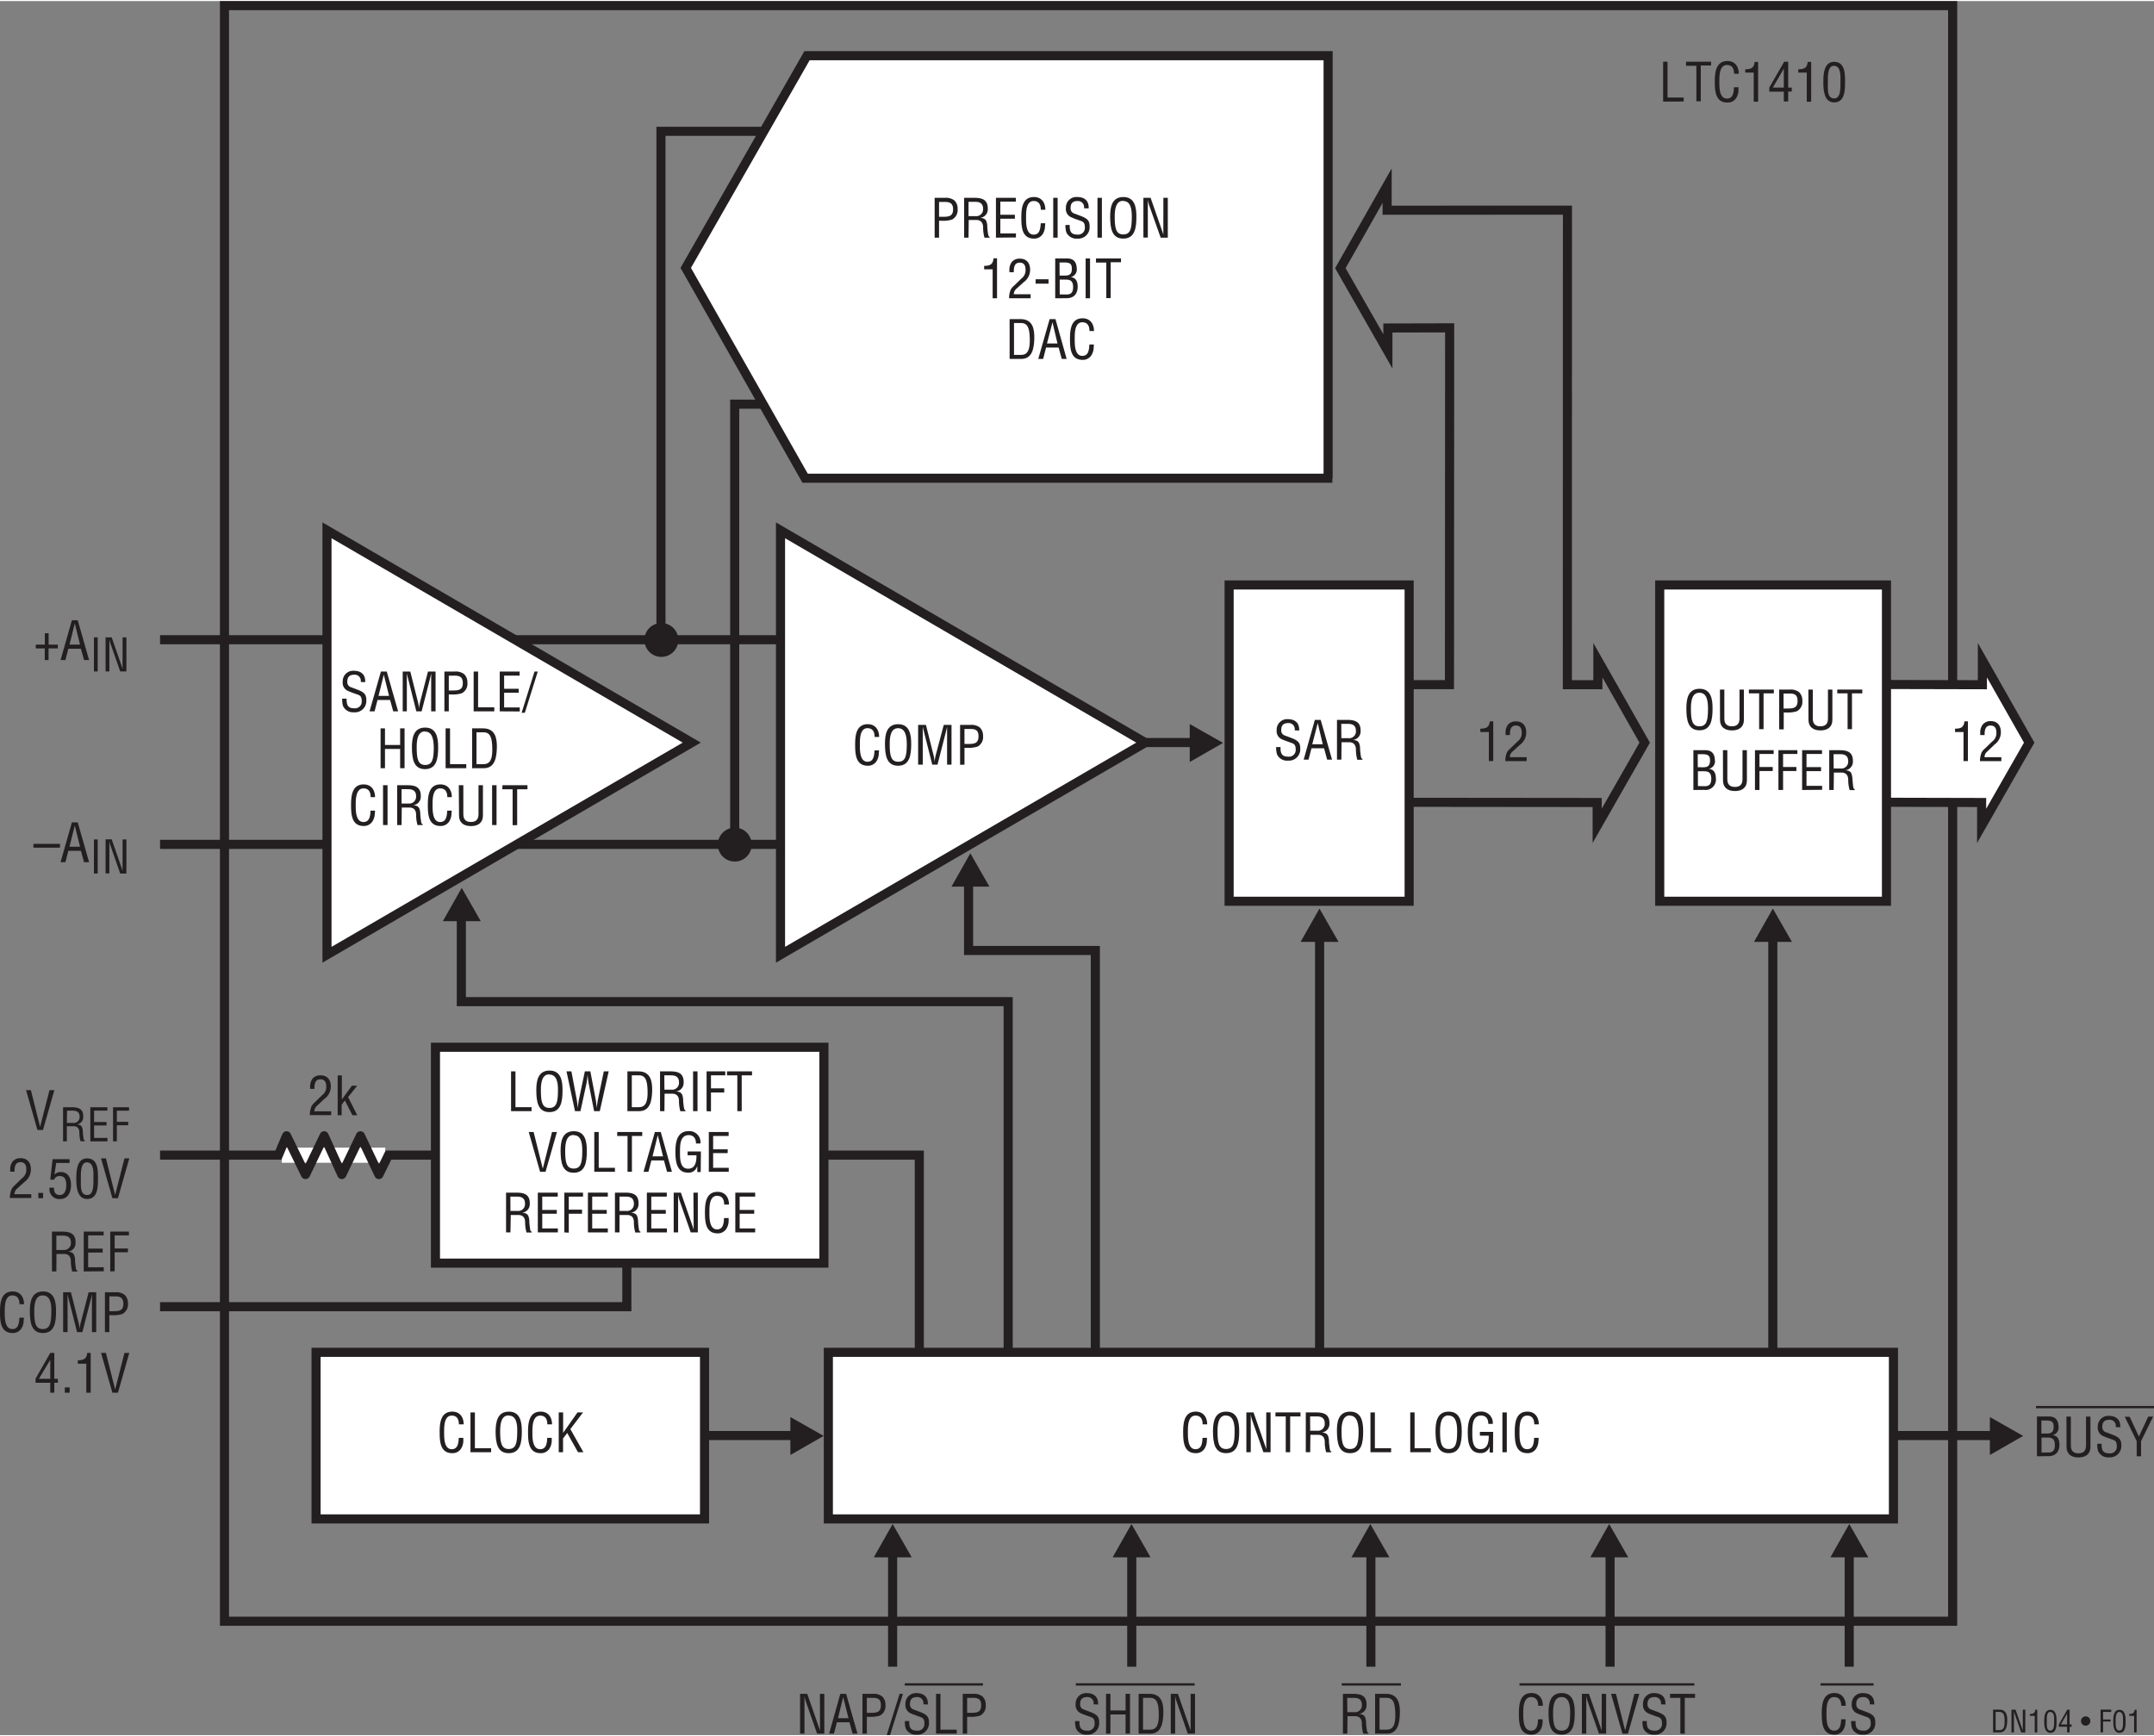 <svg xmlns="http://www.w3.org/2000/svg" width="7.89in" height="6.36in" viewBox="0 0 568.36 457.58"><rect x="0" y="0" width="568.36" height="457.58" fill="#808080" stroke="none"/><g id="b565888b-14f8-4352-80d3-82103097e6c7" data-name="Text"><rect x="59.23" y="1.2" width="456" height="426.33" fill="none" stroke="#231f20" stroke-width="2.4"/><polyline points="497.78 180.34 523.08 180.4 523.08 173.93 535.43 195.69 522.88 217.64 522.88 211.48 497.78 211.42" fill="#fff"/><polyline points="497.78 180.34 523.08 180.4 523.08 173.93 535.43 195.69 522.88 217.64 522.88 211.48 497.78 211.42" fill="none" stroke="#231f20" stroke-width="2.4"/><line x1="182.9" y1="378.53" x2="210.69" y2="378.53" fill="none" stroke="#231f20" stroke-width="2.4"/><polyline points="42.23 304.53 242.57 304.53 242.57 357.41" fill="none" stroke="#231f20" stroke-width="2.4"/><polyline points="213.23 34.37 174.4 34.37 174.4 168.12" fill="none" stroke="#231f20" stroke-width="2.4"/><polyline points="121.73 236.53 121.73 264.03 266.02 264.03 266.02 365.53" fill="none" stroke="#231f20" stroke-width="2.4"/><polyline points="289.02 365.53 289.02 250.53 255.57 250.53 255.57 231.03" fill="none" stroke="#231f20" stroke-width="2.4"/><line x1="348.19" y1="243.91" x2="348.19" y2="365.53" fill="#6dcff6"/><line x1="348.19" y1="243.91" x2="348.19" y2="365.53" fill="none" stroke="#231f20" stroke-width="2.4"/><line x1="467.78" y1="246.78" x2="467.78" y2="365.53" fill="none" stroke="#231f20" stroke-width="2.4"/><polyline points="207.23 106.37 193.86 106.37 193.86 221.57" fill="none" stroke="#231f20" stroke-width="2.4"/><polyline points="42.23 344.53 165.4 344.53 165.4 332.53" fill="none" stroke="#231f20" stroke-width="2.4"/><path d="M175.24,173.06a4.47,4.47,0,1,0-4.46-4.46A4.47,4.47,0,0,0,175.24,173.06Z" transform="translate(-0.74 0)" fill="#231f20"/><path d="M194.62,227.06a4.47,4.47,0,1,0-4.47-4.46A4.46,4.46,0,0,0,194.62,227.06Z" transform="translate(-0.74 0)" fill="#231f20"/><line x1="74.34" y1="304.55" x2="101.66" y2="304.55" fill="none" stroke="#fff" stroke-width="4"/><polyline points="102.7 304.11 99.98 309.66 95.11 299.43 90.19 309.66 85.53 299.43 80.61 309.66 75.61 299.43 73.17 305.23" fill="none" stroke="#231f20" stroke-linejoin="round" stroke-width="2.4"/><polygon points="126.86 242.8 116.85 242.8 121.83 234.01 126.86 242.8" fill="#231f20"/><polygon points="261.07 233.68 251.06 233.68 256.04 224.88 261.07 233.68" fill="#231f20"/><polygon points="353.19 248.26 343.18 248.26 348.16 239.47 353.19 248.26" fill="#231f20"/><polygon points="472.82 248.26 462.81 248.26 467.79 239.47 472.82 248.26" fill="#231f20"/><polygon points="208.55 383.66 208.55 373.65 217.34 378.63 208.55 383.66" fill="#231f20"/><line x1="494.07" y1="378.53" x2="527.19" y2="378.53" fill="none" stroke="#231f20" stroke-width="2.4"/><line x1="537.23" y1="371.03" x2="568.36" y2="371.03" fill="none" stroke="#231f20" stroke-width="0.6"/><polygon points="525.05 383.66 525.05 373.65 533.84 378.63 525.05 383.66" fill="#231f20"/><line x1="302.19" y1="195.66" x2="316.07" y2="195.66" fill="none" stroke="#231f20" stroke-width="2.4"/><polygon points="313.93 200.79 313.93 190.78 322.72 195.76 313.93 200.79" fill="#231f20"/><line x1="42.23" y1="168.53" x2="224.57" y2="168.53" fill="none" stroke="#231f20" stroke-width="2.4"/><line x1="42.23" y1="222.53" x2="224.57" y2="222.53" fill="none" stroke="#231f20" stroke-width="2.4"/><polygon points="182.53 195.68 86.28 139.66 86.28 251.66 182.53 195.68" fill="#fff"/><polygon points="182.53 195.68 86.28 139.66 86.28 251.66 182.53 195.68" fill="none" stroke="#231f20" stroke-width="2.4"/><polygon points="302.2 195.68 205.95 139.66 205.95 251.66 302.2 195.68" fill="#fff"/><polygon points="302.2 195.68 205.95 139.66 205.95 251.66 302.2 195.68" fill="none" stroke="#231f20" stroke-width="2.4"/><polygon points="351.56 125.91 212.44 125.91 180.94 70.41 212.94 14.41 350.44 14.41 350.44 125.91 351.56 125.91" fill="#fff"/><polygon points="351.56 125.91 212.44 125.91 180.94 70.41 212.94 14.41 350.44 14.41 350.44 125.91 351.56 125.91" fill="none" stroke="#231f20" stroke-width="2.4"/><polygon points="433.97 195.69 421.62 173.93 421.62 180.4 413.57 180.39 413.59 55.17 366.01 55.19 366.01 48.72 353.67 70.48 366.21 92.43 366.21 86.27 382.51 86.23 382.46 180.38 363.07 180.37 363.07 211.42 421.43 211.48 421.43 217.64 433.97 195.69" fill="none" stroke="#231f20" stroke-width="2.4"/><line x1="235.53" y1="409.53" x2="235.53" y2="439.53" fill="none" stroke="#231f20" stroke-width="2.4"/><polygon points="240.57 410.67 230.56 410.67 235.54 401.88 240.57 410.67" fill="#231f20"/><line x1="298.63" y1="409.53" x2="298.63" y2="439.53" fill="none" stroke="#231f20" stroke-width="2.4"/><polygon points="303.59 410.67 293.58 410.67 298.56 401.88 303.59 410.67" fill="#231f20"/><line x1="361.73" y1="409.53" x2="361.73" y2="439.53" fill="none" stroke="#231f20" stroke-width="2.4"/><polygon points="366.61 410.67 356.6 410.67 361.58 401.88 366.61 410.67" fill="#231f20"/><line x1="424.84" y1="409.53" x2="424.84" y2="439.53" fill="none" stroke="#231f20" stroke-width="2.4"/><polygon points="429.63 410.67 419.62 410.67 424.6 401.88 429.63 410.67" fill="#231f20"/><line x1="487.94" y1="409.53" x2="487.94" y2="439.53" fill="none" stroke="#231f20" stroke-width="2.4"/><polygon points="492.98 410.67 482.97 410.67 487.95 401.88 492.98 410.67" fill="#231f20"/><path d="M526.64,456.86v-6h1.65c1.87,0,2.13,1.52,2.08,3s-.34,3-2,3Zm.67-.59h1.06c1,0,1.37-.73,1.31-2.52,0-1.37-.24-2.28-1.31-2.28h-1.06Z" transform="translate(-0.74 0)" fill="#231f20"/><path d="M534.48,450.87h.66v6h-1.08l-1.68-4.79a4.82,4.82,0,0,1-.23-.91h0c0,.31,0,.62,0,.92v4.78h-.66v-6h1.08l1.7,4.91c.07.18.13.37.21.65h0c0-.21,0-.45,0-.67Z" transform="translate(-0.74 0)" fill="#231f20"/><path d="M537.63,452.5h-1.28V452c.86,0,1.33-.18,1.43-1.11h.52v6h-.67Z" transform="translate(-0.74 0)" fill="#231f20"/><path d="M540.13,453.91c0-1.11.07-3,1.63-3s1.64,1.9,1.64,3c0,1.36-.07,3.07-1.64,3.07S540.13,455,540.13,453.91Zm1.63,2.48c1,0,1-1.43,1-2.58,0-.85.09-2.27-1-2.34s-.94,1.79-.94,2.34C540.82,455,540.66,456.39,541.76,456.39Z" transform="translate(-0.74 0)" fill="#231f20"/><path d="M546.22,450.87h.61v3.9h.54v.6h-.54v1.49h-.66v-1.49H544v-.62Zm-1.71,3.9h1.66v-2.86h0Z" transform="translate(-0.74 0)" fill="#231f20"/><path d="M551.09,455.09a1.23,1.23,0,1,1,1.21-1.22A1.23,1.23,0,0,1,551.09,455.09Z" transform="translate(-0.74 0)" fill="#231f20"/><path d="M555,456.86v-6h2.81v.6h-2.15v2h2V454h-2v2.83Z" transform="translate(-0.74 0)" fill="#231f20"/><path d="M558.35,453.91c0-1.11.07-3,1.63-3s1.64,1.9,1.64,3c0,1.36-.08,3.07-1.64,3.07S558.35,455,558.35,453.91Zm1.63,2.48c1,0,.95-1.43.95-2.58,0-.85.09-2.27-.95-2.34s-1,1.79-1,2.34C559,455,558.87,456.39,560,456.39Z" transform="translate(-0.74 0)" fill="#231f20"/><path d="M563.85,452.5h-1.28V452c.86,0,1.33-.18,1.42-1.11h.52v6h-.66Z" transform="translate(-0.74 0)" fill="#231f20"/><path d="M15.61,335.23H14.45V324.72h2.7c2.2,0,3.6.58,3.53,3a2.24,2.24,0,0,1-2,2.28v0c1.35.13,1.69.56,1.86,2,0,.79.11,1.56.22,2.34,0,.2.13.66.41.66v.24H19.8a9.73,9.73,0,0,1-.36-2.68c0-1.05-.42-1.94-1.8-1.94h-2Zm0-5.67h1.84a1.81,1.81,0,0,0,2-1.94c0-1.81-1.44-1.85-2.23-1.85H15.61Z" transform="translate(-0.74 0)" fill="#231f20"/><path d="M22.83,335.23V324.72h5.26v1H24v3.48h3.83v1.05H24v3.88h4.12v1.05Z" transform="translate(-0.74 0)" fill="#231f20"/><path d="M29.83,335.23V324.72h4.93v1H31v3.45h3.5v1H31v5Z" transform="translate(-0.74 0)" fill="#231f20"/><path d="M5.88,343.87c0-1.24-.43-2.31-1.89-2.31-2,0-2,2.87-2,4.26s-.09,4.61,2,4.61c1.39,0,1.68-1.13,1.82-2.28,0-.24.05-.48.07-.72H7.05c0,.21,0,.44-.06.65a4,4,0,0,1-.62,2.22,2.63,2.63,0,0,1-2.28,1.18c-3.24,0-3.35-3.12-3.35-5.63s.35-5.34,3.34-5.34c2,0,3,1.49,3,3.36Z" transform="translate(-0.74 0)" fill="#231f20"/><path d="M12.1,340.51c3.07,0,3.44,2.83,3.43,5.24,0,2.91-.39,5.73-3.46,5.73s-3.43-2.82-3.46-5.73C8.61,343.34,9,340.51,12.1,340.51ZM12,341.56c-1.79,0-2.24,1.88-2.22,4.22,0,3,.32,4.65,2.25,4.65s2.24-1.61,2.26-4.65C14.34,343.44,13.89,341.56,12,341.56Z" transform="translate(-0.74 0)" fill="#231f20"/><path d="M24.13,340.72h2v10.51H25v-8.66c0-.45,0-.88,0-1.33h0c-.13.62-.22,1-.32,1.42l-2.2,8.57H21.07l-2.2-8.7c-.09-.36-.18-.72-.3-1.29h0c0,.45,0,.91,0,1.36v8.63H17.4V340.72h2.06l2.06,8.2a9.74,9.74,0,0,1,.23,1.55h0A13.92,13.92,0,0,1,22,348.9Z" transform="translate(-0.74 0)" fill="#231f20"/><path d="M28.43,351.23V340.72h2.76a3.57,3.57,0,0,1,2.45.69,2.92,2.92,0,0,1,.86,2.24A2.84,2.84,0,0,1,33,346.47a8.13,8.13,0,0,1-2.71.3h-.7v4.46Zm1.17-5.51h1.13c1.6,0,2.58-.24,2.56-2s-1.07-1.94-2.49-1.91H29.6Z" transform="translate(-0.74 0)" fill="#231f20"/><path d="M14,356.72h1.07v6.84h.94v1.05h-.94v2.62H14v-2.62H10.12v-1.08Zm-3,6.84H14v-5h0Z" transform="translate(-0.74 0)" fill="#231f20"/><path d="M17.85,367.23v-1.4h1.27v1.4Z" transform="translate(-0.74 0)" fill="#231f20"/><path d="M23.51,359.58H21.27v-.91c1.49,0,2.32-.31,2.49-1.95h.91v10.51H23.51Z" transform="translate(-0.74 0)" fill="#231f20"/><path d="M33.58,356.72h1.28l-3,10.51H30.4l-3-10.51h1.29l2.43,9.67h0Z" transform="translate(-0.74 0)" fill="#231f20"/><path d="M9.56,222.4h7v1h-7Z" transform="translate(-0.74 0)" fill="#231f20"/><path d="M19.71,216.72h1.54l3,10.51H22.92l-.83-3H18.77l-.77,3H16.72Zm.76.84h0l-1.39,5.59h2.78Z" transform="translate(-0.74 0)" fill="#231f20"/><path d="M25.52,230.23v-9h1v9Z" transform="translate(-0.74 0)" fill="#231f20"/><path d="M33.09,221.23h1v9H32.46L29.94,223a6.32,6.32,0,0,1-.34-1.35h0c0,.45,0,.92,0,1.38v7.17h-1v-9h1.61l2.56,7.37a9.76,9.76,0,0,1,.31,1h0c0-.32,0-.67,0-1Z" transform="translate(-0.74 0)" fill="#231f20"/><path d="M95.92,179.68a1.61,1.61,0,0,0-1.67-1.92c-1.69,0-1.87,1.06-1.87,1.88a1.39,1.39,0,0,0,1,1.43l1.67.63c2,.74,2.35,1.44,2.35,2.83a3,3,0,0,1-3.26,3.15A2.89,2.89,0,0,1,91.25,186a5.88,5.88,0,0,1-.22-1.92h1.16c0,1.56.24,2.54,2,2.54a1.77,1.77,0,0,0,2-1.84c0-1.6-.65-1.61-1.71-2a20,20,0,0,1-2.06-.81,2.33,2.33,0,0,1-1.25-2.38,2.76,2.76,0,0,1,2.93-2.87c1.92,0,3.09,1,3,3Z" transform="translate(-0.74 0)" fill="#231f20"/><path d="M101.25,176.92h1.54l3,10.51h-1.29l-.83-3h-3.32l-.77,3H98.25Zm.76.84h0l-1.39,5.59h2.78Z" transform="translate(-0.74 0)" fill="#231f20"/><path d="M113.67,176.92h2v10.51h-1.16v-8.66c0-.45,0-.88,0-1.33h0c-.13.61-.23,1-.32,1.41l-2.2,8.58h-1.39l-2.2-8.7c-.1-.37-.18-.72-.31-1.29h0c0,.45,0,.91,0,1.36v8.63H107V176.92H109l2.06,8.19a9.1,9.1,0,0,1,.22,1.56h0a13.92,13.92,0,0,1,.27-1.57Z" transform="translate(-0.74 0)" fill="#231f20"/><path d="M118,187.43V176.92h2.76a3.59,3.59,0,0,1,2.45.69,2.94,2.94,0,0,1,.86,2.24,2.82,2.82,0,0,1-1.49,2.81,8,8,0,0,1-2.72.31h-.7v4.46Zm1.16-5.51h1.14c1.6,0,2.58-.24,2.56-2s-1.08-1.94-2.49-1.91h-1.21Z" transform="translate(-0.74 0)" fill="#231f20"/><path d="M125.72,187.43V176.92h1.17v9.45h4.28v1.06Z" transform="translate(-0.74 0)" fill="#231f20"/><path d="M132.6,187.43V176.92h5.25V178h-4.09v3.47h3.84v1.05h-3.84v3.88h4.12v1.06Z" transform="translate(-0.74 0)" fill="#231f20"/><path d="M138.38,187.8l3.4-10.88h.86l-3.41,10.88Z" transform="translate(-0.74 0)" fill="#231f20"/><path d="M101.16,202.43V191.92h1.16v4.38h4v-4.38h1.17v10.51h-1.17v-5.08h-4v5.08Z" transform="translate(-0.74 0)" fill="#231f20"/><path d="M112.92,191.71c3.07,0,3.45,2.83,3.43,5.24,0,2.91-.39,5.73-3.46,5.73s-3.43-2.82-3.46-5.73C109.43,194.54,109.8,191.71,112.92,191.71Zm0,1c-1.8,0-2.25,1.88-2.23,4.22,0,3,.32,4.65,2.25,4.65s2.24-1.61,2.26-4.65C115.16,194.64,114.71,192.76,112.87,192.76Z" transform="translate(-0.74 0)" fill="#231f20"/><path d="M118.32,202.43V191.92h1.17v9.45h4.28v1.06Z" transform="translate(-0.74 0)" fill="#231f20"/><path d="M125.31,202.43V191.92h2.89c3.27,0,3.72,2.66,3.64,5.25s-.59,5.26-3.43,5.26Zm1.16-1.06h1.86c1.71,0,2.42-1.27,2.3-4.41-.08-2.39-.42-4-2.3-4h-1.86Z" transform="translate(-0.74 0)" fill="#231f20"/><path d="M98.54,210.07c0-1.25-.44-2.31-1.89-2.31-2,0-2.05,2.87-2.05,4.26s-.08,4.61,2.05,4.61c1.38,0,1.68-1.14,1.82-2.29,0-.23,0-.47.07-.71H99.7c0,.21,0,.43-.06.64A4.05,4.05,0,0,1,99,216.5a2.66,2.66,0,0,1-2.29,1.18c-3.23,0-3.34-3.13-3.34-5.63s.35-5.34,3.33-5.34c2,0,3,1.48,3,3.36Z" transform="translate(-0.74 0)" fill="#231f20"/><path d="M101.81,217.43V206.92H103v10.51Z" transform="translate(-0.74 0)" fill="#231f20"/><path d="M106.7,217.43h-1.16V206.92h2.7c2.2,0,3.6.57,3.53,3a2.25,2.25,0,0,1-2,2.28v0c1.36.12,1.7.56,1.86,2,0,.78.12,1.55.23,2.34,0,.2.12.66.4.66v.24h-1.35a9.42,9.42,0,0,1-.37-2.68c0-1.05-.42-1.95-1.79-1.95h-2Zm0-5.68h1.83a1.8,1.8,0,0,0,2-1.93c0-1.81-1.44-1.85-2.22-1.85H106.7Z" transform="translate(-0.74 0)" fill="#231f20"/><path d="M118.77,210.07c0-1.25-.44-2.31-1.89-2.31-2,0-2,2.87-2,4.26s-.08,4.61,2,4.61c1.38,0,1.68-1.14,1.82-2.29,0-.23,0-.47.07-.71h1.16c0,.21,0,.43-.06.64a4.05,4.05,0,0,1-.61,2.23,2.66,2.66,0,0,1-2.29,1.18c-3.23,0-3.34-3.13-3.34-5.63s.35-5.34,3.33-5.34c2,0,3,1.48,3,3.36Z" transform="translate(-0.74 0)" fill="#231f20"/><path d="M121.8,206.92H123v7.55c0,.83.13,2.16,2,2.16s2-1.33,2-2.16v-7.55h1.17v8c0,1.88-1.25,2.79-3.16,2.79s-3.15-.91-3.15-2.79Z" transform="translate(-0.74 0)" fill="#231f20"/><path d="M130.59,217.43V206.92h1.17v10.51Z" transform="translate(-0.74 0)" fill="#231f20"/><path d="M133.32,206.92h6.6V208H137.2v9.46H136V208h-2.72Z" transform="translate(-0.74 0)" fill="#231f20"/><path d="M231.52,194.18c0-1.25-.44-2.31-1.89-2.31-2,0-2,2.87-2,4.26s-.08,4.6,2,4.6c1.38,0,1.68-1.13,1.82-2.28,0-.24,0-.48.07-.71h1.16c0,.21,0,.43-.05.64a4.06,4.06,0,0,1-.62,2.23,2.67,2.67,0,0,1-2.28,1.17c-3.24,0-3.35-3.12-3.35-5.63s.35-5.33,3.33-5.33c2,0,3,1.48,3,3.36Z" transform="translate(-0.74 0)" fill="#231f20"/><path d="M237.73,190.82c3.07,0,3.45,2.83,3.44,5.24,0,2.91-.4,5.72-3.46,5.72s-3.44-2.81-3.46-5.72C234.25,193.65,234.61,190.82,237.73,190.82Zm0,1.05c-1.8,0-2.24,1.87-2.23,4.21,0,3,.32,4.65,2.26,4.65s2.24-1.61,2.25-4.65C240,193.74,239.53,191.87,237.68,191.87Z" transform="translate(-0.74 0)" fill="#231f20"/><path d="M249.76,191h2.05v10.5h-1.17v-8.65c0-.45,0-.89,0-1.33h0c-.13.61-.23,1-.33,1.41l-2.2,8.57h-1.38l-2.2-8.7c-.1-.36-.18-.71-.31-1.28h0c0,.44,0,.91,0,1.35v8.63H243V191h2.06l2.06,8.19a10,10,0,0,1,.22,1.56h0c.07-.54.14-1.05.26-1.57Z" transform="translate(-0.74 0)" fill="#231f20"/><path d="M254.07,201.53V191h2.76a3.65,3.65,0,0,1,2.45.68,3,3,0,0,1,.85,2.24,2.82,2.82,0,0,1-1.48,2.82,8,8,0,0,1-2.72.31h-.7v4.45Zm1.16-5.5h1.14c1.59,0,2.57-.24,2.56-2.05s-1.08-1.93-2.49-1.9h-1.21Z" transform="translate(-0.74 0)" fill="#231f20"/><path d="M439.58,26.53V16h1.16v9.45H445v1.05Z" transform="translate(-0.74 0)" fill="#231f20"/><path d="M445.63,16h6.6v1h-2.72v9.45h-1.16V17.08h-2.72Z" transform="translate(-0.74 0)" fill="#231f20"/><path d="M458.3,19.18c0-1.25-.43-2.31-1.89-2.31-2,0-2,2.87-2,4.26s-.09,4.6,2,4.6c1.39,0,1.68-1.13,1.82-2.28,0-.24,0-.48.07-.71h1.16c0,.21,0,.43,0,.64a4,4,0,0,1-.62,2.23,2.65,2.65,0,0,1-2.28,1.17c-3.24,0-3.35-3.12-3.35-5.63,0-2.36.35-5.33,3.33-5.33,2,0,3,1.48,3,3.36Z" transform="translate(-0.74 0)" fill="#231f20"/><path d="M463.48,18.88h-2.24V18c1.5,0,2.32-.3,2.49-1.94h.91v10.5h-1.16Z" transform="translate(-0.74 0)" fill="#231f20"/><path d="M471.52,16h1.06v6.83h.94v1.05h-.94v2.62h-1.16V23.91h-3.83V22.83Zm-3,6.83h2.9v-5h0Z" transform="translate(-0.74 0)" fill="#231f20"/><path d="M477.48,18.88h-2.24V18c1.5,0,2.32-.3,2.49-1.94h.91v10.5h-1.16Z" transform="translate(-0.74 0)" fill="#231f20"/><path d="M481.85,21.36c0-2,.12-5.33,2.85-5.33,2.95,0,2.88,3.33,2.88,5.33,0,2.39-.13,5.38-2.88,5.38S481.85,23.23,481.85,21.36Zm2.85,4.33c1.74,0,1.67-2.49,1.67-4.51,0-1.48.16-4-1.67-4.1s-1.65,3.14-1.65,4.1C483.05,23.2,482.77,25.69,484.7,25.69Z" transform="translate(-0.74 0)" fill="#231f20"/><path d="M393.59,192.88h-2.24V192c1.49,0,2.32-.3,2.49-1.94h.91v10.5h-1.16Z" transform="translate(-0.74 0)" fill="#231f20"/><path d="M399.89,198a1.92,1.92,0,0,0-.76,1.52h4.44v1.05h-5.64a6.08,6.08,0,0,1,.42-2.27,3.66,3.66,0,0,1,.82-1l2-1.93a2.68,2.68,0,0,0,1.09-2.35c0-1.07-.37-1.85-1.56-1.85-1.44,0-1.57,1.41-1.54,2.52H398V193a3.36,3.36,0,0,1,.67-2.1,2.69,2.69,0,0,1,2.09-.82c1.79,0,2.7,1.19,2.7,2.92a4,4,0,0,1-1.69,3.28Z" transform="translate(-0.74 0)" fill="#231f20"/><path d="M518.84,192.88H516.6V192c1.49,0,2.32-.3,2.49-1.94H520v10.5h-1.16Z" transform="translate(-0.74 0)" fill="#231f20"/><path d="M525.14,198a1.92,1.92,0,0,0-.76,1.52h4.44v1.05h-5.64a6.08,6.08,0,0,1,.42-2.27,3.66,3.66,0,0,1,.82-1l2-1.93a2.68,2.68,0,0,0,1.09-2.35c0-1.07-.37-1.85-1.56-1.85-1.44,0-1.57,1.41-1.54,2.52h-1.16V193a3.36,3.36,0,0,1,.67-2.1A2.69,2.69,0,0,1,526,190c1.79,0,2.7,1.19,2.7,2.92a4,4,0,0,1-1.69,3.28Z" transform="translate(-0.74 0)" fill="#231f20"/><path d="M84.45,291.46a1.92,1.92,0,0,0-.76,1.52h4.44v1H82.49a6.08,6.08,0,0,1,.42-2.27,3.66,3.66,0,0,1,.82-1.05l2-1.93a2.68,2.68,0,0,0,1.09-2.35c0-1.07-.37-1.85-1.56-1.85-1.44,0-1.57,1.41-1.54,2.52H82.57v-.65a3.36,3.36,0,0,1,.67-2.1,2.69,2.69,0,0,1,2.09-.82c1.79,0,2.7,1.19,2.7,2.92a4,4,0,0,1-1.69,3.28Z" transform="translate(-0.74 0)" fill="#231f20"/><path d="M89.84,294v-10.5h1.1v6.34h0l2.66-3.63H95l-2.41,3L95,294H93.73l-2-3.88-.84,1.11V294Z" transform="translate(-0.74 0)" fill="#231f20"/><path d="M538.22,384v-10.5h3c1.91-.06,2.62,1,2.68,2.6a2,2,0,0,1-1.57,2.31v0c1.38.17,1.8,1.18,1.82,2.47,0,2.08-1.14,3.18-3.15,3.09Zm1.17-6h1c1.42.07,2.24-.18,2.23-1.79,0-1.3-.48-1.68-2.24-1.65h-1Zm1.83,5c1.26,0,1.72-.6,1.72-2,0-2.08-1.33-1.94-2.52-1.94h-1V383Z" transform="translate(-0.74 0)" fill="#231f20"/><path d="M546,373.53h1.16v7.55c0,.82.13,2.15,2,2.15s2-1.33,2-2.15v-7.55h1.17v8c0,1.87-1.25,2.78-3.16,2.78s-3.15-.91-3.15-2.78Z" transform="translate(-0.74 0)" fill="#231f20"/><path d="M559,376.29a1.6,1.6,0,0,0-1.66-1.92c-1.7,0-1.88,1.06-1.88,1.87a1.38,1.38,0,0,0,1,1.43l1.67.63c2,.75,2.35,1.45,2.35,2.83a3,3,0,0,1-3.26,3.15,2.86,2.86,0,0,1-2.87-1.66,5.88,5.88,0,0,1-.22-1.92h1.16c-.06,1.55.24,2.53,2,2.53a1.76,1.76,0,0,0,2-1.83c0-1.6-.64-1.61-1.71-2-.57-.22-1.5-.52-2.06-.81a2.35,2.35,0,0,1-1.25-2.38,2.76,2.76,0,0,1,2.93-2.87c1.92,0,3.1,1,3,3Z" transform="translate(-0.74 0)" fill="#231f20"/><path d="M565.12,378.79l2.46-5.26h1.29L565.69,380V384h-1.16V380l-3.15-6.43h1.29Z" transform="translate(-0.74 0)" fill="#231f20"/><line x1="238.73" y1="444.2" x2="259.36" y2="444.2" fill="none" stroke="#231f20" stroke-width="0.6"/><path d="M217.09,446.69h1.16V457.2h-1.91l-2.94-8.4a8.6,8.6,0,0,1-.39-1.59h0c0,.54,0,1.08,0,1.61v8.38h-1.16V446.69h1.89l3,8.61a11,11,0,0,1,.37,1.14h0c0-.37,0-.78,0-1.17Z" transform="translate(-0.74 0)" fill="#231f20"/><path d="M222.47,446.69H224l3,10.51h-1.29l-.82-3h-3.32l-.78,3h-1.28Zm.76.85h0l-1.38,5.58h2.77Z" transform="translate(-0.74 0)" fill="#231f20"/><path d="M228.31,457.2V446.69h2.76a3.59,3.59,0,0,1,2.45.69,3,3,0,0,1,.86,2.24,2.83,2.83,0,0,1-1.49,2.82,8,8,0,0,1-2.72.31h-.7v4.45Zm1.16-5.5h1.14c1.6,0,2.58-.24,2.56-2.05s-1.08-1.93-2.49-1.9h-1.21Z" transform="translate(-0.74 0)" fill="#231f20"/><path d="M234.71,457.58l3.4-10.89H239l-3.41,10.89Z" transform="translate(-0.74 0)" fill="#231f20"/><path d="M244.38,449.45a1.6,1.6,0,0,0-1.66-1.91c-1.7,0-1.88,1.06-1.88,1.87a1.38,1.38,0,0,0,1,1.43l1.66.63c2,.74,2.36,1.44,2.36,2.83a3,3,0,0,1-3.27,3.15,2.87,2.87,0,0,1-2.87-1.66,5.88,5.88,0,0,1-.22-1.92h1.16c-.06,1.55.24,2.53,2,2.53a1.76,1.76,0,0,0,2-1.83c0-1.6-.64-1.61-1.71-2-.57-.22-1.5-.52-2.06-.81a2.36,2.36,0,0,1-1.24-2.38,2.76,2.76,0,0,1,2.92-2.88c1.92,0,3.1,1,3,3Z" transform="translate(-0.74 0)" fill="#231f20"/><path d="M247.73,457.2V446.69h1.16v9.46h4.29v1.05Z" transform="translate(-0.74 0)" fill="#231f20"/><path d="M254.77,457.2V446.69h2.76a3.59,3.59,0,0,1,2.45.69,3,3,0,0,1,.86,2.24,2.83,2.83,0,0,1-1.49,2.82,8,8,0,0,1-2.72.31h-.7v4.45Zm1.16-5.5h1.14c1.6,0,2.58-.24,2.56-2.05s-1.08-1.93-2.49-1.9h-1.21Z" transform="translate(-0.74 0)" fill="#231f20"/><line x1="283.86" y1="444.2" x2="315.23" y2="444.2" fill="none" stroke="#231f20" stroke-width="0.6"/><path d="M289.29,449.45a1.6,1.6,0,0,0-1.66-1.91c-1.7,0-1.88,1.06-1.88,1.87a1.38,1.38,0,0,0,1,1.43l1.67.63c2,.74,2.35,1.44,2.35,2.83a3,3,0,0,1-3.26,3.15,2.86,2.86,0,0,1-2.87-1.66,5.88,5.88,0,0,1-.22-1.92h1.16c-.06,1.55.24,2.53,2,2.53a1.76,1.76,0,0,0,2-1.83c0-1.6-.64-1.61-1.71-2-.57-.22-1.5-.52-2.06-.81a2.36,2.36,0,0,1-1.25-2.38,2.76,2.76,0,0,1,2.93-2.88c1.92,0,3.1,1,3,3Z" transform="translate(-0.74 0)" fill="#231f20"/><path d="M292.58,457.2V446.69h1.16v4.39h4v-4.39h1.17V457.2h-1.17v-5.07h-4v5.07Z" transform="translate(-0.74 0)" fill="#231f20"/><path d="M301.18,457.2V446.69h2.88c3.28,0,3.73,2.67,3.64,5.26s-.58,5.25-3.43,5.25Zm1.16-1.05h1.86c1.71,0,2.41-1.27,2.3-4.41-.08-2.4-.42-4-2.3-4h-1.86Z" transform="translate(-0.74 0)" fill="#231f20"/><path d="M314.9,446.69h1.16V457.2h-1.9l-2.94-8.4a8.57,8.57,0,0,1-.4-1.59h0c0,.54,0,1.08,0,1.61v8.38h-1.16V446.69h1.89l3,8.61c.12.32.22.65.36,1.14h0c0-.37,0-.78,0-1.17Z" transform="translate(-0.74 0)" fill="#231f20"/><line x1="354.03" y1="444.2" x2="369.65" y2="444.2" fill="none" stroke="#231f20" stroke-width="0.6"/><path d="M356.25,457.2h-1.16V446.69h2.7c2.2,0,3.6.58,3.53,3a2.25,2.25,0,0,1-2,2.29v0c1.36.13,1.7.56,1.87,2,0,.78.11,1.55.22,2.33,0,.2.12.66.4.66v.24h-1.35a9.33,9.33,0,0,1-.37-2.68c0-1-.42-1.94-1.79-1.94h-2Zm0-5.67h1.83a1.8,1.8,0,0,0,2-1.94c0-1.8-1.44-1.84-2.22-1.84h-1.64Z" transform="translate(-0.74 0)" fill="#231f20"/><path d="M363.58,457.2V446.69h2.89c3.28,0,3.72,2.67,3.64,5.26s-.59,5.25-3.43,5.25Zm1.17-1.05h1.86c1.71,0,2.41-1.27,2.3-4.41-.09-2.4-.42-4-2.3-4h-1.86Z" transform="translate(-0.74 0)" fill="#231f20"/><line x1="400.94" y1="444.2" x2="447.07" y2="444.2" fill="none" stroke="#231f20" stroke-width="0.6"/><path d="M406.61,449.85c0-1.25-.44-2.31-1.89-2.31-2,0-2.05,2.87-2.05,4.25s-.08,4.61,2.05,4.61c1.38,0,1.68-1.13,1.82-2.28,0-.24,0-.48.07-.72h1.16c0,.21,0,.44,0,.65a4.08,4.08,0,0,1-.62,2.23,2.67,2.67,0,0,1-2.28,1.17c-3.24,0-3.35-3.12-3.35-5.63s.35-5.34,3.33-5.34c2,0,3,1.49,3,3.37Z" transform="translate(-0.74 0)" fill="#231f20"/><path d="M412.82,446.48c3.07,0,3.45,2.83,3.44,5.24,0,2.92-.4,5.73-3.46,5.73s-3.44-2.81-3.46-5.73C409.34,449.31,409.7,446.48,412.82,446.48Zm-.05,1.06c-1.8,0-2.24,1.87-2.23,4.21,0,3,.32,4.65,2.26,4.65s2.24-1.61,2.25-4.65C415.07,449.41,414.62,447.54,412.77,447.54Z" transform="translate(-0.74 0)" fill="#231f20"/><path d="M423.38,446.69h1.16V457.2h-1.9l-2.94-8.4a8.57,8.57,0,0,1-.4-1.59h0c0,.54,0,1.08,0,1.61v8.38h-1.16V446.69H420l3,8.61c.12.32.22.65.36,1.14h0c0-.37,0-.78,0-1.17Z" transform="translate(-0.74 0)" fill="#231f20"/><path d="M432,446.69h1.29l-3,10.51h-1.45l-3-10.51h1.29l2.42,9.67h0Z" transform="translate(-0.74 0)" fill="#231f20"/><path d="M439,449.45a1.6,1.6,0,0,0-1.66-1.91c-1.7,0-1.88,1.06-1.88,1.87a1.38,1.38,0,0,0,1,1.43l1.66.63c2,.74,2.36,1.44,2.36,2.83a3,3,0,0,1-3.27,3.15,2.86,2.86,0,0,1-2.87-1.66,5.88,5.88,0,0,1-.22-1.92h1.16c-.06,1.55.24,2.53,2,2.53a1.76,1.76,0,0,0,2-1.83c0-1.6-.64-1.61-1.71-2-.57-.22-1.5-.52-2.06-.81a2.36,2.36,0,0,1-1.24-2.38,2.76,2.76,0,0,1,2.92-2.88c1.92,0,3.1,1,3,3Z" transform="translate(-0.74 0)" fill="#231f20"/><path d="M441.4,446.69H448v1.06h-2.71v9.45h-1.17v-9.45H441.4Z" transform="translate(-0.74 0)" fill="#231f20"/><line x1="480.36" y1="444.2" x2="494.36" y2="444.2" fill="none" stroke="#231f20" stroke-width="0.6"/><path d="M486.57,449.85c0-1.25-.43-2.31-1.89-2.31-2,0-2,2.87-2,4.25s-.09,4.61,2,4.61c1.39,0,1.68-1.13,1.82-2.28,0-.24.05-.48.07-.72h1.17c0,.21,0,.44-.06.65a4,4,0,0,1-.62,2.23,2.65,2.65,0,0,1-2.28,1.17c-3.23,0-3.35-3.12-3.35-5.63s.35-5.34,3.34-5.34c2,0,3,1.49,3,3.37Z" transform="translate(-0.74 0)" fill="#231f20"/><path d="M494.08,449.45a1.61,1.61,0,0,0-1.67-1.91c-1.69,0-1.87,1.06-1.87,1.87a1.38,1.38,0,0,0,1,1.43l1.67.63c2,.74,2.35,1.44,2.35,2.83a3,3,0,0,1-3.26,3.15,2.88,2.88,0,0,1-2.88-1.66,5.88,5.88,0,0,1-.22-1.92h1.16c-.05,1.55.24,2.53,2,2.53a1.76,1.76,0,0,0,2-1.83c0-1.6-.64-1.61-1.7-2-.58-.22-1.5-.52-2.06-.81a2.35,2.35,0,0,1-1.25-2.38,2.76,2.76,0,0,1,2.93-2.88c1.92,0,3.09,1,3,3Z" transform="translate(-0.74 0)" fill="#231f20"/><path d="M247.36,62.43V51.92h2.76a3.6,3.6,0,0,1,2.45.69,2.94,2.94,0,0,1,.85,2.24,2.83,2.83,0,0,1-1.48,2.81,8,8,0,0,1-2.72.31h-.7v4.46Zm1.16-5.51h1.13c1.6,0,2.58-.24,2.57-2s-1.08-1.94-2.5-1.91h-1.2Z" transform="translate(-0.74 0)" fill="#231f20"/><path d="M256.3,62.43h-1.16V51.92h2.7c2.2,0,3.6.57,3.54,3a2.26,2.26,0,0,1-2,2.28v0c1.36.12,1.69.56,1.86,2,0,.78.11,1.55.22,2.34.05.2.13.66.41.66v.24h-1.36a9.78,9.78,0,0,1-.36-2.68c0-1-.42-2-1.8-2h-2Zm0-5.68h1.84a1.8,1.8,0,0,0,2-1.93c0-1.81-1.44-1.85-2.23-1.85H256.3Z" transform="translate(-0.74 0)" fill="#231f20"/><path d="M263.53,62.43V51.92h5.25v1h-4.09v3.47h3.84v1.05h-3.84v3.88h4.12v1.06Z" transform="translate(-0.74 0)" fill="#231f20"/><path d="M275.37,55.07c0-1.25-.43-2.31-1.89-2.31-2,0-2,2.87-2,4.26s-.09,4.61,2,4.61c1.39,0,1.68-1.14,1.82-2.29,0-.23.05-.47.07-.71h1.17c0,.21,0,.43-.06.64a4,4,0,0,1-.62,2.23,2.63,2.63,0,0,1-2.28,1.18c-3.24,0-3.35-3.13-3.35-5.63s.35-5.34,3.34-5.34c2,0,3,1.48,3,3.36Z" transform="translate(-0.74 0)" fill="#231f20"/><path d="M278.65,62.43V51.92h1.16V62.43Z" transform="translate(-0.74 0)" fill="#231f20"/><path d="M286.77,54.68a1.62,1.62,0,0,0-1.67-1.92c-1.69,0-1.87,1.06-1.87,1.88a1.39,1.39,0,0,0,1,1.43l1.67.63c2,.74,2.35,1.44,2.35,2.83A3,3,0,0,1,285,62.68,2.89,2.89,0,0,1,282.1,61a5.88,5.88,0,0,1-.22-1.92H283c-.05,1.56.24,2.54,2,2.54a1.77,1.77,0,0,0,2-1.84c0-1.6-.65-1.61-1.71-2a20,20,0,0,1-2.06-.81A2.33,2.33,0,0,1,282,54.58,2.76,2.76,0,0,1,285,51.71c1.92,0,3.09,1,3,3Z" transform="translate(-0.74 0)" fill="#231f20"/><path d="M290.32,62.43V51.92h1.17V62.43Z" transform="translate(-0.74 0)" fill="#231f20"/><path d="M297.16,51.71c3.06,0,3.44,2.83,3.43,5.24,0,2.91-.39,5.73-3.46,5.73s-3.43-2.82-3.46-5.73C293.67,54.54,294,51.71,297.16,51.71Zm-.06,1c-1.79,0-2.24,1.88-2.23,4.22,0,3,.33,4.65,2.26,4.65S299.37,60,299.38,57C299.4,54.64,299,52.76,297.1,52.76Z" transform="translate(-0.74 0)" fill="#231f20"/><path d="M307.71,51.92h1.17V62.43H307L304,54a8.49,8.49,0,0,1-.39-1.58h0c0,.53,0,1.08,0,1.61v8.38h-1.17V51.92h1.9l3,8.6a11.62,11.62,0,0,1,.36,1.15h0c0-.38,0-.79,0-1.18Z" transform="translate(-0.74 0)" fill="#231f20"/><path d="M262.66,70.78h-2.24v-.91c1.5,0,2.32-.31,2.49-2h.91V78.43h-1.16Z" transform="translate(-0.74 0)" fill="#231f20"/><path d="M269,75.85a2,2,0,0,0-.76,1.52h4.44v1.06H267a6,6,0,0,1,.42-2.27,3.44,3.44,0,0,1,.83-1l2-1.94a2.68,2.68,0,0,0,1.09-2.35c0-1.07-.36-1.85-1.55-1.85-1.45,0-1.57,1.41-1.54,2.52h-1.17v-.64a3.29,3.29,0,0,1,.68-2.1,2.65,2.65,0,0,1,2.08-.83c1.8,0,2.71,1.19,2.71,2.93a4,4,0,0,1-1.7,3.28Z" transform="translate(-0.74 0)" fill="#231f20"/><path d="M274,74.57V73.41h3.41v1.16Z" transform="translate(-0.74 0)" fill="#231f20"/><path d="M279.17,78.43V67.92h3c1.91-.06,2.62,1,2.68,2.6a2.05,2.05,0,0,1-1.57,2.32v0c1.39.17,1.81,1.18,1.82,2.47,0,2.09-1.13,3.18-3.15,3.1Zm1.16-6h1c1.42.07,2.25-.19,2.23-1.8,0-1.3-.47-1.68-2.24-1.65h-1Zm1.83,5c1.26,0,1.73-.6,1.73-2,0-2.07-1.33-1.93-2.53-1.93h-1v3.9Z" transform="translate(-0.74 0)" fill="#231f20"/><path d="M287.2,78.43V67.92h1.16V78.43Z" transform="translate(-0.74 0)" fill="#231f20"/><path d="M289.93,67.92h6.6v1h-2.72v9.46h-1.16V69h-2.72Z" transform="translate(-0.74 0)" fill="#231f20"/><path d="M267.14,94.43V83.92H270c3.28,0,3.73,2.66,3.65,5.25s-.59,5.26-3.44,5.26Zm1.16-1.06h1.86c1.71,0,2.41-1.27,2.3-4.41-.08-2.39-.42-4-2.3-4H268.3Z" transform="translate(-0.74 0)" fill="#231f20"/><path d="M277.7,83.92h1.54l2.95,10.51H280.9l-.82-3h-3.32l-.77,3H274.7Zm.75.84h0L277,90.35h2.77Z" transform="translate(-0.74 0)" fill="#231f20"/><path d="M288.21,87.07c0-1.25-.43-2.31-1.89-2.31-2,0-2,2.87-2,4.26s-.09,4.61,2,4.61c1.39,0,1.68-1.14,1.82-2.29,0-.23,0-.47.07-.71h1.16c0,.21,0,.43-.05.64a4,4,0,0,1-.62,2.23,2.63,2.63,0,0,1-2.28,1.18c-3.24,0-3.35-3.13-3.35-5.63s.35-5.34,3.33-5.34c2,0,3,1.48,3,3.36Z" transform="translate(-0.74 0)" fill="#231f20"/><path d="M12.57,166.82h1v3H16v1H13.55v3.07h-1v-3.07H10.18v-1h2.39Z" transform="translate(-0.74 0)" fill="#231f20"/><path d="M19.71,163.39h1.54l3,10.51H22.92l-.83-3H18.77l-.77,3H16.72Zm.76.84h0l-1.39,5.59h2.78Z" transform="translate(-0.74 0)" fill="#231f20"/><path d="M25.52,176.9v-9h1v9Z" transform="translate(-0.74 0)" fill="#231f20"/><path d="M33.09,167.9h1v9H32.46l-2.52-7.2a6.58,6.58,0,0,1-.34-1.36h0c0,.46,0,.93,0,1.38v7.18h-1v-9h1.61l2.56,7.37a9.76,9.76,0,0,1,.31,1h0c0-.33,0-.67,0-1Z" transform="translate(-0.74 0)" fill="#231f20"/><path d="M13.8,287.39h1.28l-3,10.51H10.62l-3-10.51H8.89l2.43,9.67h0Z" transform="translate(-0.74 0)" fill="#231f20"/><path d="M18.38,300.9h-1v-9H19.7c1.88,0,3.08.49,3,2.57A1.91,1.91,0,0,1,21,296.42v0c1.16.1,1.45.48,1.59,1.68,0,.67.1,1.33.19,2,0,.17.11.56.35.56v.21H22a8.17,8.17,0,0,1-.32-2.29c0-.9-.36-1.67-1.53-1.67H18.38Zm0-4.86H20a1.55,1.55,0,0,0,1.74-1.66c0-1.54-1.23-1.58-1.91-1.58h-1.4Z" transform="translate(-0.74 0)" fill="#231f20"/><path d="M24.57,300.9v-9h4.5v.9h-3.5v3h3.28v.9H25.57V300h3.52v.9Z" transform="translate(-0.74 0)" fill="#231f20"/><path d="M30.57,300.9v-9h4.22v.9H31.57v2.95h3v.9h-3v4.25Z" transform="translate(-0.74 0)" fill="#231f20"/><path d="M5.31,313.32a2,2,0,0,0-.76,1.53H9v1H3.35a6,6,0,0,1,.42-2.27,3.41,3.41,0,0,1,.82-1.05l2-1.94a2.68,2.68,0,0,0,1.09-2.35c0-1.06-.37-1.85-1.56-1.85-1.44,0-1.57,1.42-1.54,2.52H3.43v-.64a3.34,3.34,0,0,1,.67-2.1,2.66,2.66,0,0,1,2.09-.83c1.79,0,2.7,1.19,2.7,2.93A4,4,0,0,1,7.2,311.6Z" transform="translate(-0.74 0)" fill="#231f20"/><path d="M10.85,315.9v-1.4h1.27v1.4Z" transform="translate(-0.74 0)" fill="#231f20"/><path d="M15,313.15c-.06,1.12.36,1.91,1.55,1.91s1.68-1.24,1.68-2.54-.26-2.46-1.75-2.46a1.46,1.46,0,0,0-1.47.95H14l.62-5.41H19.1v1H15.57l-.46,3.08,0,0A2.1,2.1,0,0,1,16.8,309c1.93,0,2.68,1.63,2.68,3.34,0,1.86-.69,3.77-2.86,3.77a2.56,2.56,0,0,1-2.79-3Z" transform="translate(-0.74 0)" fill="#231f20"/><path d="M20.87,310.73c0-2,.13-5.34,2.86-5.34,2.94,0,2.87,3.33,2.87,5.34,0,2.38-.12,5.38-2.87,5.38S20.87,312.59,20.87,310.73Zm2.86,4.33c1.74,0,1.67-2.5,1.67-4.51,0-1.49.15-4-1.67-4.11s-1.65,3.14-1.65,4.11C22.08,312.56,21.8,315.06,23.73,315.06Z" transform="translate(-0.74 0)" fill="#231f20"/><path d="M33.58,305.39h1.28l-3,10.51H30.4l-3-10.51h1.29l2.43,9.67h0Z" transform="translate(-0.74 0)" fill="#231f20"/><rect x="324.32" y="154.08" width="47.5" height="83.46" fill="#fff"/><rect x="324.32" y="154.08" width="47.5" height="83.46" fill="none" stroke="#231f20" stroke-width="2.4"/><path d="M342.35,192.44a1.6,1.6,0,0,0-1.67-1.92c-1.69,0-1.87,1.06-1.87,1.87a1.38,1.38,0,0,0,1,1.43l1.67.63c2,.75,2.35,1.45,2.35,2.83a3,3,0,0,1-3.26,3.15,2.86,2.86,0,0,1-2.87-1.66,5.88,5.88,0,0,1-.23-1.92h1.16c-.05,1.55.24,2.53,2,2.53a1.76,1.76,0,0,0,2-1.83c0-1.6-.65-1.61-1.71-2-.58-.22-1.5-.52-2.06-.81a2.33,2.33,0,0,1-1.25-2.38,2.76,2.76,0,0,1,2.93-2.87c1.92,0,3.1,1,3,3Z" transform="translate(-0.74 0)" fill="#231f20"/><path d="M347.68,189.68h1.54l3,10.5h-1.29l-.82-3h-3.32l-.78,3h-1.28Zm.76.84h0L347,196.11h2.77Z" transform="translate(-0.74 0)" fill="#231f20"/><path d="M354.68,200.18h-1.16v-10.5h2.7c2.2,0,3.6.57,3.53,3a2.24,2.24,0,0,1-2,2.29v0c1.36.12,1.69.56,1.86,2,0,.78.11,1.55.22,2.34.05.19.13.65.41.65v.24h-1.36a9.66,9.66,0,0,1-.36-2.67c0-1-.42-1.95-1.8-1.95h-2Zm0-5.67h1.84a1.8,1.8,0,0,0,2-1.93c0-1.81-1.44-1.85-2.23-1.85h-1.64Z" transform="translate(-0.74 0)" fill="#231f20"/><rect x="437.94" y="154.08" width="59.83" height="83.46" fill="#fff"/><rect x="437.94" y="154.08" width="59.83" height="83.46" fill="none" stroke="#231f20" stroke-width="2.4"/><path d="M449.19,181.47c3.07,0,3.45,2.83,3.43,5.24,0,2.91-.39,5.72-3.46,5.72s-3.43-2.81-3.45-5.72C445.71,184.3,446.07,181.47,449.19,181.47Zm-.05,1.05c-1.8,0-2.25,1.87-2.23,4.21,0,3,.32,4.65,2.25,4.65s2.25-1.61,2.26-4.65C451.43,184.39,451,182.52,449.14,182.52Z" transform="translate(-0.74 0)" fill="#231f20"/><path d="M454.57,181.68h1.16v7.55c0,.82.13,2.15,2,2.15s2-1.33,2-2.15v-7.55h1.16v8c0,1.87-1.25,2.78-3.15,2.78s-3.15-.91-3.15-2.78Z" transform="translate(-0.74 0)" fill="#231f20"/><path d="M462.2,181.68h6.59v1h-2.71v9.45h-1.17v-9.45H462.2Z" transform="translate(-0.74 0)" fill="#231f20"/><path d="M470.19,192.18v-10.5H473a3.58,3.58,0,0,1,2.45.68,3,3,0,0,1,.86,2.24,2.83,2.83,0,0,1-1.49,2.82,8,8,0,0,1-2.72.31h-.7v4.45Zm1.16-5.5h1.14c1.59,0,2.57-.24,2.56-2.05s-1.08-1.93-2.49-1.9h-1.21Z" transform="translate(-0.74 0)" fill="#231f20"/><path d="M477.9,181.68h1.17v7.55c0,.82.12,2.15,2,2.15s2-1.33,2-2.15v-7.55h1.17v8c0,1.87-1.25,2.78-3.15,2.78s-3.16-.91-3.16-2.78Z" transform="translate(-0.74 0)" fill="#231f20"/><path d="M485.53,181.68h6.6v1h-2.72v9.45h-1.16v-9.45h-2.72Z" transform="translate(-0.74 0)" fill="#231f20"/><path d="M447.56,208.18v-10.5h3c1.9-.06,2.62,1,2.67,2.6a2,2,0,0,1-1.57,2.31v0c1.39.17,1.81,1.18,1.83,2.47a2.75,2.75,0,0,1-3.16,3.09Zm1.16-6h1c1.41.07,2.24-.18,2.23-1.79,0-1.3-.48-1.68-2.24-1.65h-1Zm1.84,5c1.26,0,1.72-.6,1.72-2,0-2.08-1.33-1.94-2.52-1.94h-1v3.91Z" transform="translate(-0.74 0)" fill="#231f20"/><path d="M455.36,197.68h1.16v7.55c0,.82.13,2.15,2,2.15s2-1.33,2-2.15v-7.55h1.16v8c0,1.87-1.24,2.78-3.15,2.78s-3.15-.91-3.15-2.78Z" transform="translate(-0.74 0)" fill="#231f20"/><path d="M463.81,208.18v-10.5h4.93v1H465v3.44h3.5v1.05H465v5Z" transform="translate(-0.74 0)" fill="#231f20"/><path d="M470,208.18v-10.5H475v1h-3.77v3.44h3.51v1.05h-3.51v5Z" transform="translate(-0.74 0)" fill="#231f20"/><path d="M476.25,208.18v-10.5h5.25v1h-4.09v3.47h3.84v1.05h-3.84v3.88h4.12v1.05Z" transform="translate(-0.74 0)" fill="#231f20"/><path d="M484.58,208.18h-1.17v-10.5h2.71c2.2,0,3.6.57,3.53,3a2.25,2.25,0,0,1-2,2.29v0c1.36.12,1.7.56,1.86,2,.05.78.12,1.55.23,2.34,0,.19.12.65.4.65v.24h-1.35a9.31,9.31,0,0,1-.37-2.67c0-1-.42-1.95-1.79-1.95h-2Zm0-5.67h1.83a1.8,1.8,0,0,0,2-1.93c0-1.81-1.44-1.85-2.23-1.85h-1.63Z" transform="translate(-0.74 0)" fill="#231f20"/><rect x="114.9" y="276.07" width="102.5" height="56.96" fill="#fff"/><rect x="114.9" y="276.07" width="102.5" height="56.96" fill="none" stroke="#231f20" stroke-width="2.4"/><path d="M135.59,292.93v-10.5h1.16v9.45H141v1.05Z" transform="translate(-0.74 0)" fill="#231f20"/><path d="M145.74,282.22c3.07,0,3.45,2.83,3.43,5.24,0,2.91-.39,5.72-3.46,5.72s-3.43-2.81-3.46-5.72C142.25,285.05,142.62,282.22,145.74,282.22Zm-.06,1c-1.79,0-2.24,1.87-2.22,4.21,0,3,.32,4.65,2.25,4.65s2.24-1.61,2.26-4.65C148,285.14,147.53,283.27,145.68,283.27Z" transform="translate(-0.74 0)" fill="#231f20"/><path d="M153.9,292.93h-1.44l-2.24-10.5h1.29l1.37,7.24c.13.71.22,1.44.31,2.42h0c.09-.81.18-1.58.33-2.34l1.54-7.32h1.45l1.38,7.24c.13.7.21,1.4.31,2.42h0c.1-.81.18-1.58.34-2.34l1.52-7.32h1.29L159,292.93H157.5l-1.4-7.13a19.93,19.93,0,0,1-.31-2.53h0c-.1,1-.19,1.78-.34,2.53Z" transform="translate(-0.74 0)" fill="#231f20"/><path d="M166.29,292.93v-10.5h2.89c3.27,0,3.72,2.66,3.64,5.25s-.59,5.25-3.44,5.25Zm1.16-1.05h1.86c1.71,0,2.41-1.27,2.3-4.41-.08-2.4-.42-4-2.3-4h-1.86Z" transform="translate(-0.74 0)" fill="#231f20"/><path d="M176.06,292.93H174.9v-10.5h2.7c2.2,0,3.6.57,3.53,3a2.25,2.25,0,0,1-2,2.29v0c1.35.13,1.69.57,1.86,2,0,.78.11,1.55.22,2.34.05.19.13.65.41.65v.24h-1.36a9.66,9.66,0,0,1-.36-2.67c0-1.05-.42-1.95-1.8-1.95h-2Zm0-5.67h1.84a1.8,1.8,0,0,0,2-1.93c0-1.81-1.44-1.85-2.23-1.85h-1.64Z" transform="translate(-0.74 0)" fill="#231f20"/><path d="M183.62,292.93v-10.5h1.17v10.5Z" transform="translate(-0.74 0)" fill="#231f20"/><path d="M187.18,292.93v-10.5h4.93v1.05h-3.77v3.44h3.5V288h-3.5v5Z" transform="translate(-0.74 0)" fill="#231f20"/><path d="M192.57,282.43h6.6v1.05h-2.72v9.45h-1.16v-9.45h-2.72Z" transform="translate(-0.74 0)" fill="#231f20"/><path d="M146.4,298.43h1.29l-3,10.5h-1.44l-3-10.5h1.29l2.42,9.66h0Z" transform="translate(-0.74 0)" fill="#231f20"/><path d="M152.15,298.22c3.07,0,3.45,2.83,3.43,5.24,0,2.91-.39,5.72-3.46,5.72s-3.43-2.81-3.46-5.72C148.66,301.05,149,298.22,152.15,298.22Zm-.05,1c-1.8,0-2.24,1.87-2.23,4.21,0,3,.32,4.65,2.25,4.65s2.25-1.61,2.26-4.65C154.39,301.14,154,299.27,152.1,299.27Z" transform="translate(-0.74 0)" fill="#231f20"/><path d="M157.55,308.93v-10.5h1.17v9.45H163v1.05Z" transform="translate(-0.74 0)" fill="#231f20"/><path d="M163.6,298.43h6.6v1.05h-2.72v9.45h-1.16v-9.45H163.6Z" transform="translate(-0.74 0)" fill="#231f20"/><path d="M173.54,298.43h1.55l2.95,10.5h-1.29l-.82-3h-3.32l-.77,3h-1.29Zm.76.84h0l-1.38,5.59h2.77Z" transform="translate(-0.74 0)" fill="#231f20"/><path d="M185.63,309h-.9v-1.64h0a2.33,2.33,0,0,1-2.41,1.8c-3.12,0-3.36-3.11-3.36-5.57s.44-5.39,3.48-5.39a2.93,2.93,0,0,1,3.12,3.26h-1.18c0-1.29-.56-2.18-1.89-2.21-2.3,0-2.32,2.59-2.32,4.38,0,1.6-.09,4.39,2,4.48s2.36-1.87,2.34-3.54h-2.34v-1h3.51Z" transform="translate(-0.74 0)" fill="#231f20"/><path d="M187.77,308.93v-10.5H193v1.05h-4.09V303h3.84V304h-3.84v3.88h4.12v1.05Z" transform="translate(-0.74 0)" fill="#231f20"/><path d="M135.43,324.93h-1.16v-10.5H137c2.2,0,3.6.57,3.53,3a2.25,2.25,0,0,1-2,2.29v0c1.36.13,1.7.57,1.87,2,0,.78.11,1.55.22,2.34,0,.19.13.65.41.65v.24h-1.36a9.67,9.67,0,0,1-.37-2.67c0-1.05-.42-1.95-1.79-1.95h-2Zm0-5.67h1.84a1.8,1.8,0,0,0,2-1.93c0-1.81-1.44-1.85-2.22-1.85h-1.64Z" transform="translate(-0.74 0)" fill="#231f20"/><path d="M142.65,324.93v-10.5h5.26v1.05h-4.09V319h3.83V320h-3.83v3.88h4.12v1.05Z" transform="translate(-0.74 0)" fill="#231f20"/><path d="M149.65,324.93v-10.5h4.93v1.05h-3.76v3.44h3.5V320h-3.5v5Z" transform="translate(-0.74 0)" fill="#231f20"/><path d="M155.87,324.93v-10.5h5.25v1.05H157V319h3.84V320H157v3.88h4.12v1.05Z" transform="translate(-0.74 0)" fill="#231f20"/><path d="M164.2,324.93H163v-10.5h2.7c2.2,0,3.6.57,3.53,3a2.25,2.25,0,0,1-2,2.29v0c1.36.13,1.7.57,1.87,2,0,.78.11,1.55.22,2.34,0,.19.13.65.41.65v.24h-1.36a9.31,9.31,0,0,1-.37-2.67c0-1.05-.42-1.95-1.79-1.95h-2Zm0-5.67H166a1.8,1.8,0,0,0,2-1.93c0-1.81-1.44-1.85-2.22-1.85H164.2Z" transform="translate(-0.74 0)" fill="#231f20"/><path d="M171.42,324.93v-10.5h5.26v1.05h-4.09V319h3.83V320h-3.83v3.88h4.12v1.05Z" transform="translate(-0.74 0)" fill="#231f20"/><path d="M183.71,314.43h1.16v10.5H183l-2.94-8.4a8.6,8.6,0,0,1-.39-1.59h0c0,.54,0,1.08,0,1.62v8.37h-1.17v-10.5h1.9l3,8.6c.13.32.22.66.37,1.15h0c0-.38,0-.79,0-1.18Z" transform="translate(-0.74 0)" fill="#231f20"/><path d="M191.82,317.58c0-1.25-.43-2.31-1.89-2.31-2,0-2,2.87-2,4.25s-.09,4.61,2,4.61c1.39,0,1.68-1.13,1.82-2.28,0-.24,0-.48.07-.71H193c0,.21,0,.43,0,.64a4,4,0,0,1-.62,2.23,2.65,2.65,0,0,1-2.28,1.17c-3.24,0-3.35-3.12-3.35-5.63s.35-5.33,3.34-5.33c2,0,3,1.48,3,3.36Z" transform="translate(-0.74 0)" fill="#231f20"/><path d="M194.76,324.93v-10.5H200v1.05h-4.09V319h3.84V320h-3.84v3.88H200v1.05Z" transform="translate(-0.74 0)" fill="#231f20"/><rect x="83.4" y="356.57" width="102.5" height="43.96" fill="#fff"/><rect x="83.4" y="356.57" width="102.5" height="43.96" fill="none" stroke="#231f20" stroke-width="2.4"/><path d="M121.82,375.58c0-1.25-.43-2.31-1.89-2.31-2,0-2,2.87-2,4.25s-.09,4.61,2,4.61c1.39,0,1.68-1.13,1.82-2.28,0-.24,0-.48.07-.71H123c0,.21,0,.43,0,.64a4,4,0,0,1-.62,2.23,2.65,2.65,0,0,1-2.28,1.17c-3.24,0-3.35-3.12-3.35-5.63s.35-5.33,3.34-5.33c2,0,3,1.48,3,3.36Z" transform="translate(-0.74 0)" fill="#231f20"/><path d="M124.88,382.93v-10.5h1.17v9.45h4.28v1.05Z" transform="translate(-0.74 0)" fill="#231f20"/><path d="M135,372.22c3.07,0,3.44,2.83,3.43,5.24,0,2.91-.39,5.72-3.46,5.72s-3.43-2.81-3.46-5.72C131.55,375.05,131.91,372.22,135,372.22Zm-.06,1c-1.79,0-2.24,1.87-2.23,4.21,0,3,.33,4.65,2.26,4.65s2.24-1.61,2.25-4.65C137.28,375.14,136.83,373.27,135,373.27Z" transform="translate(-0.74 0)" fill="#231f20"/><path d="M145.16,375.58c0-1.25-.43-2.31-1.89-2.31-2,0-2.05,2.87-2.05,4.25s-.08,4.61,2.05,4.61c1.39,0,1.68-1.13,1.82-2.28,0-.24,0-.48.07-.71h1.16c0,.21,0,.43,0,.64a4.06,4.06,0,0,1-.62,2.23,2.65,2.65,0,0,1-2.28,1.17c-3.24,0-3.35-3.12-3.35-5.63s.35-5.33,3.33-5.33c2,0,3,1.48,3,3.36Z" transform="translate(-0.74 0)" fill="#231f20"/><path d="M148.17,382.93v-10.5h1.16v5.39h0l3.79-5.39h1.46l-3.35,4.39,3.45,6.11h-1.43l-2.84-5.07-1.1,1.43v3.64Z" transform="translate(-0.74 0)" fill="#231f20"/><rect x="218.57" y="356.57" width="281.04" height="43.96" fill="#fff"/><rect x="218.57" y="356.57" width="281.04" height="43.96" fill="none" stroke="#231f20" stroke-width="2.4"/><path d="M318.07,375.58c0-1.25-.43-2.31-1.89-2.31-2,0-2,2.87-2,4.25s-.09,4.61,2,4.61c1.39,0,1.68-1.13,1.82-2.28,0-.24,0-.48.07-.71h1.16c0,.21,0,.43-.05.64a4,4,0,0,1-.62,2.23,2.65,2.65,0,0,1-2.28,1.17c-3.24,0-3.35-3.12-3.35-5.63s.35-5.33,3.34-5.33c2,0,3,1.48,3,3.36Z" transform="translate(-0.74 0)" fill="#231f20"/><path d="M324.29,372.22c3.07,0,3.44,2.83,3.43,5.24,0,2.91-.39,5.72-3.46,5.72s-3.43-2.81-3.46-5.72C320.8,375.05,321.16,372.22,324.29,372.22Zm-.06,1c-1.79,0-2.24,1.87-2.23,4.21,0,3,.33,4.65,2.26,4.65s2.24-1.61,2.25-4.65C326.53,375.14,326.08,373.27,324.23,373.27Z" transform="translate(-0.74 0)" fill="#231f20"/><path d="M334.85,372.43H336v10.5H334.1l-2.94-8.4a8.6,8.6,0,0,1-.39-1.59h0c0,.54,0,1.08,0,1.62v8.37h-1.16v-10.5h1.89l3,8.6a11.32,11.32,0,0,1,.37,1.15h0c0-.38,0-.79,0-1.18Z" transform="translate(-0.74 0)" fill="#231f20"/><path d="M337.29,372.43h6.6v1.05h-2.72v9.45H340v-9.45h-2.72Z" transform="translate(-0.74 0)" fill="#231f20"/><path d="M346.45,382.93h-1.16v-10.5H348c2.2,0,3.6.57,3.53,3a2.25,2.25,0,0,1-2,2.29v0c1.36.13,1.7.57,1.87,2,0,.78.11,1.55.22,2.34,0,.19.13.65.41.65v.24h-1.36a9.31,9.31,0,0,1-.37-2.67c0-1.05-.42-1.95-1.79-1.95h-2Zm0-5.67h1.84a1.8,1.8,0,0,0,2-1.93c0-1.81-1.44-1.85-2.22-1.85h-1.64Z" transform="translate(-0.74 0)" fill="#231f20"/><path d="M357,372.22c3.07,0,3.44,2.83,3.43,5.24,0,2.91-.39,5.72-3.46,5.72s-3.43-2.81-3.46-5.72C353.46,375.05,353.83,372.22,357,372.22Zm-.06,1c-1.79,0-2.24,1.87-2.22,4.21,0,3,.32,4.65,2.25,4.65s2.24-1.61,2.26-4.65C359.19,375.14,358.74,373.27,356.89,373.27Z" transform="translate(-0.74 0)" fill="#231f20"/><path d="M362.35,382.93v-10.5h1.17v9.45h4.28v1.05Z" transform="translate(-0.74 0)" fill="#231f20"/><path d="M372.85,382.93v-10.5H374v9.45h4.28v1.05Z" transform="translate(-0.74 0)" fill="#231f20"/><path d="M383,372.22c3.07,0,3.45,2.83,3.44,5.24,0,2.91-.4,5.72-3.46,5.72s-3.44-2.81-3.46-5.72C379.52,375.05,379.88,372.22,383,372.22Zm-.05,1c-1.8,0-2.24,1.87-2.23,4.21,0,3,.32,4.65,2.26,4.65s2.24-1.61,2.25-4.65C385.24,375.14,384.8,373.27,383,373.27Z" transform="translate(-0.74 0)" fill="#231f20"/><path d="M394.69,383h-.89v-1.64h0a2.34,2.34,0,0,1-2.41,1.8c-3.12,0-3.36-3.11-3.36-5.57s.43-5.39,3.47-5.39a3,3,0,0,1,3.13,3.26h-1.18c0-1.29-.56-2.18-1.89-2.21-2.3,0-2.33,2.59-2.33,4.38,0,1.6-.08,4.39,2,4.48s2.35-1.87,2.34-3.54h-2.34v-1h3.5Z" transform="translate(-0.74 0)" fill="#231f20"/><path d="M397.17,382.93v-10.5h1.16v10.5Z" transform="translate(-0.74 0)" fill="#231f20"/><path d="M405.57,375.58c0-1.25-.43-2.31-1.89-2.31-2,0-2,2.87-2,4.25s-.09,4.61,2,4.61c1.39,0,1.68-1.13,1.82-2.28,0-.24,0-.48.07-.71h1.16c0,.21,0,.43-.05.64a4,4,0,0,1-.62,2.23,2.65,2.65,0,0,1-2.28,1.17c-3.24,0-3.35-3.12-3.35-5.63s.35-5.33,3.34-5.33c2,0,3,1.48,3,3.36Z" transform="translate(-0.74 0)" fill="#231f20"/></g></svg>